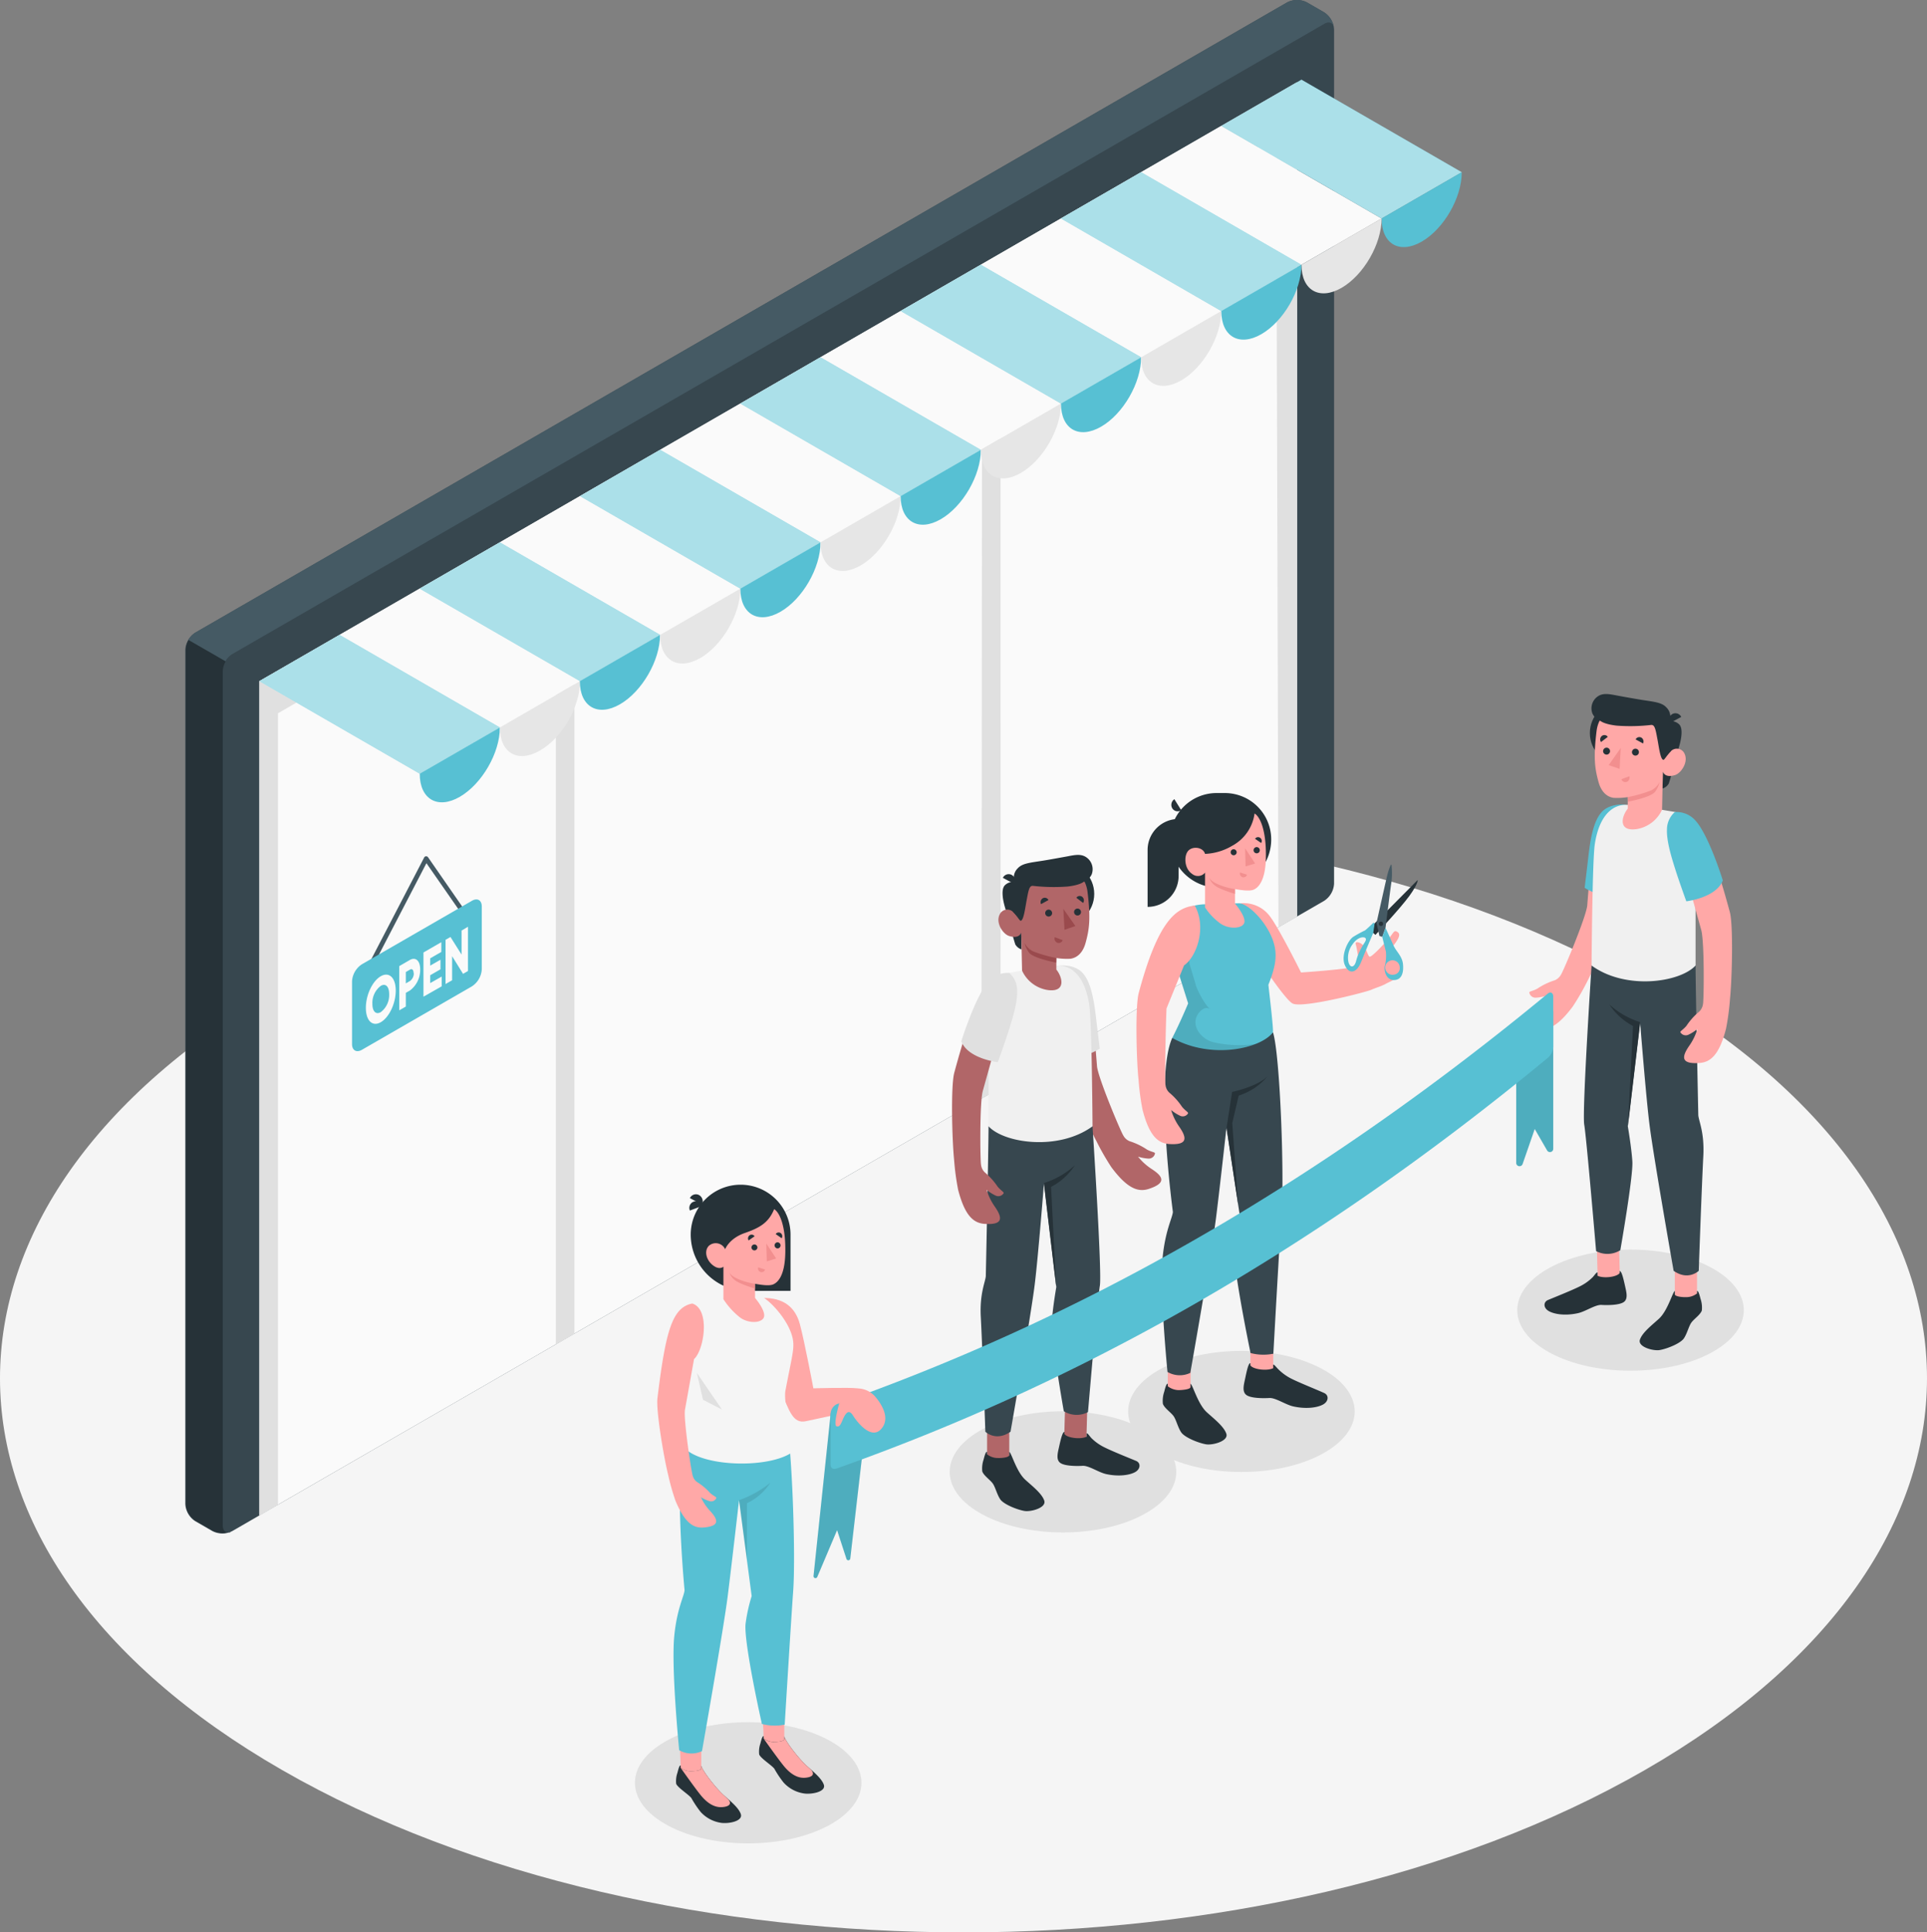 <?xml version="1.0" encoding="UTF-8"?>
<svg xmlns="http://www.w3.org/2000/svg" width="464.439" height="465.832">
  <rect width="100%" height="100%" fill="#808080" stroke="none"/>
  <path d="M68.016 426.708c90.688 52.166 237.719 52.166 328.407 0s90.688-136.741 0-188.907-237.719-52.166-328.407 0-90.689 136.775 0 188.907z" fill="#f5f5f5"></path>
  <path d="M412.298 326.166c-10.664 5.695-27.957 5.695-38.621 0s-10.653-14.952 0-20.657 27.957-5.706 38.621 0 10.653 14.957 0 20.657zm-93.789 24.407c-10.664 5.706-27.946 5.706-38.61 0s-10.664-14.952 0-20.646 27.946-5.706 38.61 0 10.664 14.954 0 20.646z" fill="#e0e0e0"></path>
  <path d="M275.501 365.143c-10.664 5.706-27.946 5.706-38.61 0s-10.664-14.952 0-20.657 27.946-5.706 38.61 0 10.664 14.995 0 20.657zm-75.868 74.955c-10.664 5.706-27.946 5.706-38.61 0s-10.664-14.952 0-20.657 27.946-5.706 38.61 0 10.664 14.962 0 20.657z" fill="#e0e0e0"></path>
  <path d="M51.206 369.1l-4.167-2.408a5.244 5.244 0 0 1-2.375-4.123V156.645a5.255 5.255 0 0 1 2.386-4.123L310.221.576a5.266 5.266 0 0 1 4.76 0l4.167 2.408a5.255 5.255 0 0 1 2.386 4.123v205.928a5.277 5.277 0 0 1-2.386 4.123L55.967 369.1a5.266 5.266 0 0 1-4.76 0z" fill="#37474f"></path>
  <path d="M321.512 6.745c-.165-1.242-1.165-1.693-2.353-.989L55.978 157.679a4.837 4.837 0 0 0-1.682 1.77l-8.938-5.156a5.123 5.123 0 0 1 1.682-1.77L310.232.577a5.2 5.2 0 0 1 4.76 0l4.167 2.408a5.31 5.31 0 0 1 2.353 3.76z" fill="#455a64"></path>
  <path d="M55.593 369.287h-.143a1.037 1.037 0 0 1-.165.066l-.187.055-.352.088h-.132a5.189 5.189 0 0 1-3.3-.484l-4.178-2.408a5.277 5.277 0 0 1-2.372-4.122V156.645a4.914 4.914 0 0 1 .693-2.353l8.938 5.156a4.8 4.8 0 0 0-.7 2.353v205.925c0 1.1.539 1.7 1.319 1.7a1.263 1.263 0 0 0 .341 0z" fill="#263238"></path>
  <path d="M62.519 164.209v201.11l250.087-144.382V19.827z" fill="#fafafa"></path>
  <path d="M133.968 324.058V159.052l107.179-61.884.011 165.017-4.606 2.66.132-159.938-98.241 56.717v159.862z" fill="#e0e0e0"></path>
  <path d="M62.519 365.319l4.474-2.584V171.948l240.6-138.921.539 190.479 4.474-2.573V19.827L62.519 164.209z" fill="#e0e0e0"></path>
  <path d="M62.519 164.209l231.827-133.85 38.632 22.32-41.875 24.175-3.716 2.144-186.225 107.517z" fill="#fafafa"></path>
  <path d="M62.519 164.209l38.643 22.306 19.316-11.145-38.632-22.32zm38.643-22.307l38.632 22.306 19.316-11.155-38.632-22.31zm38.633-22.306l38.643 22.306 19.317-11.159-38.644-22.306zm38.643-22.307l38.632 22.306 19.316-11.159-38.632-22.306zm38.632-22.317l38.632 22.317 19.327-11.159-38.643-22.306zm38.632-22.307l38.643 22.322 19.316-11.159-38.629-22.311zm38.655-22.306l38.632 22.306 19.316-11.148-38.632-22.306z" fill="#57c0d3"></path>
  <path d="M62.519 164.209l38.643 22.306 19.316-11.145-38.632-22.32zm38.643-22.307l38.632 22.306 19.316-11.155-38.632-22.31zm38.633-22.306l38.643 22.306 19.317-11.159-38.644-22.306zm38.643-22.307l38.632 22.306 19.316-11.159-38.632-22.306zm38.632-22.317l38.632 22.317 19.327-11.159-38.643-22.306zm38.632-22.307l38.643 22.322 19.316-11.159-38.629-22.311zm38.655-22.306l38.632 22.306 19.316-11.148-38.632-22.306z" opacity=".5" fill="#fff"></path>
  <path d="M101.162 186.515c0 6.157 4.321 8.663 9.653 5.574s9.664-10.565 9.664-16.722z" fill="#57c0d3"></path>
  <path d="M120.478 175.367c0 6.157 4.321 8.652 9.664 5.574s9.653-10.576 9.653-16.733z" fill="#e6e6e6"></path>
  <path d="M139.751 164.209c0 6.157 4.332 8.652 9.664 5.574s9.664-10.565 9.664-16.733z" fill="#57c0d3"></path>
  <path d="M159.111 153.05c0 6.168 4.332 8.663 9.664 5.585s9.664-10.576 9.664-16.733z" fill="#e6e6e6"></path>
  <path d="M178.438 141.902c0 6.157 4.321 8.652 9.664 5.574s9.653-10.565 9.653-16.733z" fill="#57c0d3"></path>
  <path d="M197.754 130.746c0 6.168 4.321 8.663 9.664 5.574s9.653-10.565 9.653-16.722z" fill="#e6e6e6"></path>
  <path d="M217.07 119.596c0 6.157 4.332 8.652 9.664 5.574s9.664-10.576 9.664-16.733z" fill="#57c0d3"></path>
  <path d="M236.397 108.437c0 6.157 4.321 8.663 9.653 5.574s9.664-10.565 9.664-16.733z" fill="#e6e6e6"></path>
  <path d="M255.713 97.278c0 6.168 4.321 8.663 9.664 5.585s9.653-10.576 9.653-16.733z" fill="#57c0d3"></path>
  <path d="M275.029 86.131c0 6.157 4.332 8.652 9.664 5.574s9.653-10.565 9.653-16.733z" fill="#e6e6e6"></path>
  <path d="M294.357 74.972c0 6.168 4.321 8.663 9.653 5.585s9.664-10.576 9.664-16.733zm38.632-22.307c0 6.168 4.321 8.663 9.664 5.585s9.653-10.576 9.653-16.733z" fill="#57c0d3"></path>
  <path d="M313.673 63.824c0 6.157 4.321 8.652 9.653 5.574s9.664-10.565 9.664-16.733z" fill="#e6e6e6"></path>
  <path d="M89.322 233.305a.582.582 0 0 1-.264-.066.55.55 0 0 1-.231-.737l13.4-25.781a.528.528 0 0 1 .451-.3.55.55 0 0 1 .484.231l8.938 12.9a.55.55 0 0 1-.143.759.561.561 0 0 1-.77-.132l-8.41-12.093-12.973 24.978a.55.55 0 0 1-.482.241z" fill="#455a64"></path>
  <path d="M87.233 232.447l26.5-15.292c1.319-.77 2.386-.154 2.386 1.374v15.127a5.255 5.255 0 0 1-2.386 4.123l-26.5 15.292c-1.319.759-2.386.143-2.386-1.374V236.57a5.255 5.255 0 0 1 2.386-4.123z" fill="#57c0d3"></path>
  <path d="M88.179 242.958c0-3.133 1.605-6.475 3.595-7.619s3.606.319 3.606 3.463-1.616 6.475-3.606 7.619-3.595-.33-3.595-3.463zm5.618-3.3c0-1.9-.891-2.661-2.023-2a5.145 5.145 0 0 0-2.023 4.332c0 1.9.891 2.65 2.023 2a5.145 5.145 0 0 0 2.023-4.277zm7.475-5.957a6.222 6.222 0 0 1-2.43 5.046l-1.033.6v3.3l-1.583.912v-10.661l2.617-1.517c1.407-.725 2.429.286 2.429 2.32zm-1.583.913c0-.781-.363-1.165-.847-.891l-1.033.6v2.737l1.033-.594a2.276 2.276 0 0 0 .891-1.858zm6.773.801v2.351l-4.4 2.507v-10.662l4.3-2.485v2.353l-2.672 1.539v1.759l2.474-1.418v2.307l-2.474 1.429v1.891zm6.332-12.005v10.664l-1.187.693-2.639-4.255v5.794l-1.583.913v-10.665l1.187-.682 2.671 4.244v-5.786z" fill="#fafafa"></path>
  <path d="M264.244 275.06a61.185 61.185 0 0 0 3.628 6.332c3.826 5.123 6.431 6.069 9.037 5.2 4.156-1.374 3.573-2.9.682-4.771a13.864 13.864 0 0 1-3.3-2.99 10.314 10.314 0 0 0 2.452.462 1.517 1.517 0 0 0 1.627-1.242c0-.33-.792-.308-1.957-.945a16.161 16.161 0 0 0-4.156-2 2.99 2.99 0 0 1-1.5-1.341c-.539-.726-5.992-13.665-6.354-16.656 0 0-.55-7.234-1.231-13.973-.583-5.629-1.726-9.982-6.871-10.268-3.859 2.1-2.2 4.672.088 22.8.379 3.209 5.589 15.127 7.855 19.392z" fill="#b16668"></path>
  <path d="M255.185 232.767s3.683-.462 5.728 1.759 2.759 6.647 3.223 10.565.923 7.7.923 7.7a13.489 13.489 0 0 1-10.413 1.682z" fill="#e0e0e0"></path>
  <g transform="translate(236.344 206.09)">
    <circle cx="7.608" cy="7.608" r="7.608" transform="translate(12.168 1.798)" fill="#263238"></circle>
    <path fill="#b16668" d="M6.912 147.312H1.558v-9.169h5.354zm13.227-6.42l5.354.187.264-9.708-5.354-.187z"></path>
    <path d="M1.911 65.419c0 5.112-.66 36.126-.66 36.126-.132 1.473-1.506 4.189-1.209 9.839.407 7.7 1.1 27.66 1.1 27.66s2.518 2.485 6.069 0c0 0 4.848-27.627 5.8-35.246.836-6.6 2.265-24.692 2.265-24.692l2.968 25.055s-.869 4.991-1.1 8.52 2.9 21.416 2.9 21.416a5.871 5.871 0 0 0 5.838.22s2.309-27.276 2.858-30.464-1.77-38.478-1.77-38.478z" fill="#37474f"></path>
    <path d="M7.056 28.403a5.838 5.838 0 0 0-4.705 4.5 18.95 18.95 0 0 0-.44 4.068v28.452c3.76 4.09 16.854 5.992 25.066 0 0 0-.165-25.132-.781-29.255-1.1-7.179-4.5-9.741-7.949-9.466L9.98 27.878z" fill="#f0f0f0"></path>
    <path d="M6.627 14.814a65.963 65.963 0 0 0 1.726 6.75 2.65 2.65 0 0 0 1.517 1.22l-.088-4.079z" fill="#263238"></path>
    <path d="M8.177 6.525a2.847 2.847 0 0 0-2.364.825c-1.022 1.1-.451 4.288.814 7.465l2.32.275z" fill="#263238"></path>
    <path d="M9.64 15.09c-.462.275-1.1-.616-1.7-1.22a2.012 2.012 0 0 0-3.375.55c-.956 2.012.825 4.661 2.3 5.123 2.54.8 2.924-.836 2.924-.836l.2 9.18a8.179 8.179 0 0 0 6.168 4.683c4.507.616 3.584-3.111 2.1-4.925v-2.793a15.861 15.861 0 0 0 3.43.176c1.869-.3 3.045-1.77 3.606-3.793.912-3.3 1.264-5.882.484-12.269-.847-7.014-8.993-7.091-13.4-4.31S9.64 15.09 9.64 15.09z" fill="#b16668"></path>
    <path d="M9.639 15.87c-.231 0-1.1-1.473-1.7-2-.8-.726.242-7.344.242-7.344a3.122 3.122 0 0 1 .77-3.3c1.1-1.209 2.935-1.341 6.08-1.836 1.649-.264 4.145-.726 5.783-1.022 1.968-.374 3.595-.759 4.98.451a3.485 3.485 0 0 1 .967 3.9 3.3 3.3 0 0 1-.561.825 3.177 3.177 0 0 1-1.418.978s-.847.759-3.826 1.1a43.975 43.975 0 0 1-8.256-.154c-.869-.121-1.1.715-1.517 3-.411 1.983-.755 5.391-1.544 5.402z" fill="#263238"></path>
    <path d="M8.177 7.03L5.363 5.524a1.55 1.55 0 0 1 2.133-.7 1.682 1.682 0 0 1 .682 2.21z" fill="#263238"></path>
    <path d="M18.248 24.852a32.648 32.648 0 0 1-5.64-1.616 4.771 4.771 0 0 1-2.012-2 6.365 6.365 0 0 0 1.1 2.353c1.1 1.363 6.508 2.375 6.508 2.375z" fill="#9a4a4d"></path>
    <path d="M17.236 14.045a.836.836 0 1 1-.836-.858.847.847 0 0 1 .836.858zm-.879-3.166l-1.792.989a1.1 1.1 0 0 1 .418-1.418 1 1 0 0 1 1.374.429z" fill="#263238"></path>
    <path d="M17.863 19.828l1.913.715a1 1 0 0 1-1.3.627 1.1 1.1 0 0 1-.613-1.342z" fill="#9a4a4d"></path>
    <path d="M24.701 11.582l-1.627-1.253a.978.978 0 0 1 1.418-.22 1.1 1.1 0 0 1 .209 1.473zm-.506 2.221a.836.836 0 1 1-.836-.868.846.846 0 0 1 .836.868z" fill="#263238"></path>
    <path d="M19.941 13.011l.275 5.035 2.628-.9z" fill="#9a4a4d"></path>
    <path d="M6.913 144.662v-.759c.517.22 1.7 4.76 3.837 6.706 1.682 1.539 3.991 3.3 4.584 5.035s-3.221 2.781-4.793 2.5c-1.836-.319-5.013-1.616-5.816-2.814s-1.176-2.957-1.825-3.837-2.144-1.858-2.5-2.88a6.7 6.7 0 0 1 .308-2.814c.253-.945.517-1.99.847-1.891v.583a4.222 4.222 0 0 0 2.682.9c.785.03 2.687-.124 2.676-.729zm18.635-5.233c.286 0 .506.4 1.1 1.1a11.74 11.74 0 0 0 3.155 2.265c2 1 5.9 2.551 7.7 3.3 1.1.495 1.044 1.836-.088 2.584s-3.9 1.308-7.2.572c-1.8-.407-4.145-2.067-5.629-1.979s-4.266.066-5.354-.682-.66-2.375-.352-3.76.825-3.826 1.319-3.716v.473c.649.978 3.925 1.374 5.343.66zM15.246 79.107a19.975 19.975 0 0 0 7.465-4.277 15.391 15.391 0 0 1-5.728 5.2l1.231 24.131z" fill="#263238"></path>
  </g>
  <path d="M229.954 279.567a61.259 61.259 0 0 0 .967 7.234c1.605 6.2 3.661 8.047 6.4 8.234 4.4.286 4.4-1.341 2.441-4.167a13.985 13.985 0 0 1-1.957-4.024 10.652 10.652 0 0 0 2.1 1.341 1.506 1.506 0 0 0 1.979-.528c.143-.3-.616-.594-1.451-1.616a16.491 16.491 0 0 0-3.089-3.43 3 3 0 0 1-.891-1.8c-.22-.879-.374-14.919.418-17.821l3.76-13.5c3.056-2.1 6.321-12.489 1.671-14.7-4.4.495-7.553 6.2-12.313 23.835-.848 3.176-.529 16.134-.035 20.942z" fill="#b16668"></path>
  <path d="M243.261 234.547a5.607 5.607 0 0 1 1.891 4.233c.132 2.946-1.253 7.179-2.089 9.828s-2.573 7.454-2.573 7.454-7.179-.825-8.8-5.035c0 0 3.364-10.895 6.6-14.446a6.069 6.069 0 0 1 4.969-2.034z" fill="#e0e0e0"></path>
  <g transform="translate(273.906 191.177)">
    <path d="M20.857 22.823h-1.1A11.642 11.642 0 0 1 8.115 11.181 11.192 11.192 0 0 1 19.305 0h1.99a11.181 11.181 0 0 1 11.181 11.181 11.631 11.631 0 0 1-11.62 11.642z" fill="#263238"></path>
    <path d="M2.684 27.44a7.465 7.465 0 0 0 7.476-7.476V6.244a7.476 7.476 0 0 0-7.476 7.476z" fill="#263238"></path>
    <path d="M18.482 151.616l-1.561-1.4a15.963 15.963 0 0 1-3.3-5.332 7.608 7.608 0 0 1-.572-2.88v-3.119h-5.5v5.222c.264 1.1 2.781 4.167 4.211 6.135a7.894 7.894 0 0 0 4.947 3.3c2.061.284 3.116-.365 1.775-1.926zm15.831-8.334a1.209 1.209 0 0 0 .4-.352c.418-.583.088-.9-.231-1.363a12.4 12.4 0 0 1-.934-2.056c-.253-.6-.583-1.737-.583-1.737v-4.265h-5.5v5.277a10.467 10.467 0 0 0 2.188 3.3 5.365 5.365 0 0 0 2.891 1.319 3.529 3.529 0 0 0 1.176.077 1.8 1.8 0 0 0 .594-.2z" fill="#ffa8a7"></path>
    <path d="M8.624 59.037c-4.244 9.279.154 41.941.154 41.941-.132 1.506-1.847 4.474-2.485 11.093-.759 7.828 1.187 27.485 1.187 27.485a5.9 5.9 0 0 0 5.5.22s5.222-29.6 6.2-37.379c.858-6.794 2.507-21.724 2.507-21.724l3.3 21.713a40.8 40.8 0 0 0-1.484 6.717c-.44 4.584 3.991 25.89 3.991 25.89a12.213 12.213 0 0 0 5.5.165s1.561-28.276 1.979-33.795c.693-9.257-.363-38.171-2.056-43.656z" fill="#37474f"></path>
    <path d="M21.714 80.673l1.341-8.619s5.838-1.209 8.476-3.694a15.073 15.073 0 0 1-6.893 4.584l-1.55 6.6 1.418 19.668zm-8.685 62.511v-.792c.528.231 1.748 4.892 3.925 6.882 1.737 1.572 4.1 3.4 4.705 5.167s-3.3 2.836-4.914 2.551c-1.88-.33-5.134-1.66-5.959-2.88s-1.2-3.034-1.858-3.936-2.2-1.9-2.562-2.946a6.673 6.673 0 0 1 .319-2.88c.253-.978.528-2.045.858-1.946v.594a4.4 4.4 0 0 0 2.748.934c.792-.02 2.738-.177 2.738-.748zm19.921-5.41c.275 0 .583.451 1.209 1.1a12.278 12.278 0 0 0 3.232 2.331c2.056 1.022 6.058 2.606 7.861 3.43 1.1.506 1.1 1.869-.088 2.65s-3.991 1.33-7.377.572c-1.847-.407-4.244-2.111-5.761-2.023s-4.4.077-5.5-.7-.671-2.419-.363-3.837.781-3.969 1.3-3.859v.528c.66 1 4.068 1.407 5.5.671z" fill="#263238"></path>
    <path d="M25.177 26.572a7.85 7.85 0 0 1 6.97 3.122c2.2 2.858 7.52 13.566 7.52 13.566s12.665-.847 13.281-1.572a2.056 2.056 0 0 0 .539-2.023c-.165-.825-.44-2.639-.627-3.144-.319-.891 1-.649 1.781.187s1.1 2.452 1.506 2.726 3.089-2.562 4.518-4.2 1.363-2.364 2.32-1.682c.693.484.253 1.451-.77 2.847a16.446 16.446 0 0 1-1.1 1.319c-.165.308.253.451.407.583s.77.66.8 1.1a1.605 1.605 0 0 0 .374 1.1c.264.3.638.473.792.858a1.726 1.726 0 0 1 .088.341 4.892 4.892 0 0 1 .088.891 2.627 2.627 0 0 1-.627 1.44c-1 1.2-1.649 1.242-2.968 1.968-1.1.6-2.2.868-3.474 1.429s-16.667 4.54-18.975 3.3-11.148-15.16-11.148-15.16c-3.417-5.764-1.295-8.996-1.295-8.996z" fill="#ffa8a7"></path>
    <path d="M57.279 31.541l10.5-10.587s.132.923-2.056 3.914-8.124 9.323-8.124 9.323l-.66-.55z" fill="#263238"></path>
    <path d="M61.468 17.315a18.194 18.194 0 0 1 0 4.057c-.275 1.638-1.44 11.1-1.44 11.1l-.781 2.2-.693-.231-.7-3.111s2.045-9.224 2.507-11.17 1.063-3.307 1.107-2.845z" fill="#455a64"></path>
    <path d="M64.227 41.183c-.2-1.869-1.638-3.023-2.254-4.4s-1.946-4.288-1.946-4.288l-.781 2.2s.616 2.5.879 3.54a10.587 10.587 0 0 1-.3 3.6c-.143 1.1.363 3.3 2.3 3.243s2.311-2.026 2.102-3.895zm-2.122 2.584a1.748 1.748 0 1 1 1.352-1.7 1.561 1.561 0 0 1-1.352 1.7z" fill="#57c0d3"></path>
    <circle cx=".528" cy=".528" r=".528" transform="translate(58.4 30.992)" fill="#263238"></circle>
    <path d="M57.136 31.233s-1.517 1.484-2.056 1.88a28.791 28.791 0 0 0-2.88 1.583c-1.363.978-2.924 4.529-1.99 6.739s2.3 1.715 3.023.868.945-1.682 1.836-3.837c1.187-2.88 2-4.738 2-4.738l.33-2.276zm-2.034 4.639a17.113 17.113 0 0 0-1.627 3.012c-.572 1.363-.517 2.067-1.022 2.639s-1.154.22-1.385-.88a5.354 5.354 0 0 1 .957-4.1c1-1.5 2.2-1.924 2.946-1.715.264.088.539.4.11 1.044zm-38.995-9.047c-5.442.374-5.827 3-7.179 5.882a9.455 9.455 0 0 0 .088 7.08l3.441 10.906s-1.77 4.288-3.837 8.344c9.521 5.321 21.4 2.529 24.274-1.352.121-.825-.616-7.256-1.1-11.456 1.682-4.2 2.122-6.871 1.418-9.653-1.319-5.156-6.409-10.18-8.663-10z" fill="#57c0d3"></path>
    <path d="M9.137 1.484l1.649 2.65a1.517 1.517 0 0 1-2.144-.44 1.638 1.638 0 0 1 .495-2.21z" fill="#263238"></path>
    <path d="M28.464 4.925c1.286.759 2.88 4 2.726 10.785-.132 5.75-2 7.168-2.935 7.575s-2.737.165-4.5-.132v3.5s2.43 2.814 2.276 4.4-3.507 1.957-5.772.418a14.653 14.653 0 0 1-3.727-3.9v-8.388a2.2 2.2 0 0 1-3.122.3c-1.935-1.286-2.012-4.474-.879-5.618s3.551-.781 4 .8a13.929 13.929 0 0 0 6.53-1.946 10.433 10.433 0 0 0 5.4-7.784z" fill="#ffa8a7"></path>
    <path d="M24.154 14.259a.726.726 0 1 1-.759-.715.748.748 0 0 1 .759.715z" fill="#263238"></path>
    <path d="M24.957 19.14l1.682.539a.858.858 0 0 1-1.1.594.924.924 0 0 1-.582-1.133z" fill="#f28f8f"></path>
    <path d="M30.055 12.039l-1.473-1.011a.858.858 0 0 1 1.22-.242.924.924 0 0 1 .253 1.253zm-.333 1.703a.726.726 0 0 1-.682.781.748.748 0 1 1 .682-.781z" fill="#263238"></path>
    <path d="M26.188 13.324l.11 4.354 2.3-.7zm-2.434 9.829c-1.847-.242-5.651-1.33-6.244-2.836a3.925 3.925 0 0 0 1.33 1.924c1.1.967 4.914 2.067 4.914 2.067z" fill="#f28f8f"></path>
    <path d="M18.548 60.07c-2.595-.616-5.222-3.441-4.035-6.211a3.925 3.925 0 0 1 1.66-1.847 1.484 1.484 0 0 1 1.726.187c-1.231-.814-3.4-4.793-3.683-6.244l-1.462-4.892a8 8 0 0 1 .286-3.3l-3.826-4.4-.7.495a9.894 9.894 0 0 0 .506 5.992l3.441 10.906s-1.77 4.288-3.837 8.344a24.582 24.582 0 0 0 20.339 1.352 27.628 27.628 0 0 1-10.411-.385z" opacity=".1"></path>
    <path d="M.507 69.14a56.973 56.973 0 0 0 .967 7.234c1.594 6.19 3.661 8.047 6.4 8.234 4.4.286 4.4-1.352 2.441-4.167a13.984 13.984 0 0 1-1.957-4.024 10.051 10.051 0 0 0 2.1 1.352 1.484 1.484 0 0 0 1.968-.539c.143-.286-.616-.583-1.451-1.605a15.887 15.887 0 0 0-3.089-3.43 2.99 2.99 0 0 1-.88-1.8c-.231-.879.077-15.479.242-18.47l4.222-10.378c3.056-2.1 5.5-9.147 2.584-14.424-4.4.495-8.8 3.452-13.511 21.086-.85 3.121-.572 16.127-.036 20.931z" fill="#ffa8a7"></path>
  </g>
  <path d="M184.132 312.901c4.4 0 7.5 1.913 8.674 6.387s3.232 15.391 3.232 15.391 8.608-.253 10.653 0l.726 5.09-13.193 2.836c-3.067.66-4-2.364-6.19-7.773s-3.902-21.931-3.902-21.931z" fill="#ffa8a7"></path>
  <path d="M190.53 311.186h-10.488a13.577 13.577 0 0 1-13.566-13.566 12.027 12.027 0 0 1 12.027-12.027 12.027 12.027 0 0 1 12.027 12.027z" fill="#263238"></path>
  <path d="M169.191 290.385l-2.913-1.561a1.605 1.605 0 0 1 2.2-.737 1.759 1.759 0 0 1 .715 2.3z" fill="#263238"></path>
  <path d="M169.367 290.661l-3.089 1.154a1.594 1.594 0 0 1 .9-2.133 1.737 1.737 0 0 1 2.189.979z" fill="#263238"></path>
  <path d="M189.145 413.021a28.4 28.4 0 0 0-.11 2.935v5.761h-5.017v-3.375a27.572 27.572 0 0 0-.374-4.562z" fill="#ffa8a7"></path>
  <path d="M189.035 419.244v-.715c.143 1.1 3.3 5.189 5.233 7 1.583 1.44 3.738 3.1 4.288 4.705s-2.551 2.331-4.584 2.133a8.245 8.245 0 0 1-5.145-2.693 24.814 24.814 0 0 1-2.2-3.3c-.6-.814-3.3-2.5-3.65-3.441a5.937 5.937 0 0 1 .286-2.628c.231-.891.484-1.858.781-1.781v.55a3.958 3.958 0 0 0 2.507.847c.714.027 2.484-.116 2.484-.677z" fill="#263238"></path>
  <path d="M184.022 419.079a3.958 3.958 0 0 0 2.507.847c.737 0 2.507-.121 2.507-.682v-.715c.143 1.1 3.3 5.189 5.233 7l1.209 1.1c.836.934.594 1.748-1.374 1.924s-3.716-1.022-5.211-2.858-4.871-6.616-4.871-6.616zm-14.875.912c-.1 1.209-.1 2.474-.121 3.023v5.75h-5v-3.375c0-1.528-.154-3.54-.154-4.969z" fill="#ffa8a7"></path>
  <path d="M169.027 426.302v-.694c.143 1.1 3.3 5.189 5.244 7 1.583 1.44 3.738 3.1 4.277 4.705s-2.54 2.331-4.584 2.133a8.245 8.245 0 0 1-5.134-2.693 25.628 25.628 0 0 1-2.2-3.3c-.6-.825-3.3-2.507-3.661-3.452a6.156 6.156 0 0 1 .3-2.628c.231-.89.484-1.858.781-1.781v.55a3.958 3.958 0 0 0 2.507.846c.678.02 2.481-.136 2.47-.686z" fill="#263238"></path>
  <path d="M164.024 426.126a3.958 3.958 0 0 0 2.507.846c.726 0 2.507-.121 2.5-.671v-.692c.143 1.1 3.3 5.189 5.244 7l1.2 1.1c.847.934.6 1.759-1.363 1.924s-3.716-1.022-5.211-2.858-4.877-6.649-4.877-6.649z" fill="#ffa8a7"></path>
  <path d="M167.025 341.276a26.319 26.319 0 0 0-2.946 10.521c-.9 12.94.912 31.541.912 31.541-.121 1.506-1.847 4.463-2.485 11.093-.759 7.828 1.187 27.485 1.187 27.485a5.915 5.915 0 0 0 5.5.22s5.222-29.6 6.2-37.379c.858-6.783 2.726-23.087 2.726-23.087l3.045 23.087a40.3 40.3 0 0 0-1.473 6.706c-.451 4.573 3.936 24.12 3.936 24.12a12.181 12.181 0 0 0 5.5.165s1.616-26.506 2.034-32.025c.693-9.257-.363-38.182-2.056-43.656z" fill="#57c0d3"></path>
  <path d="M178.151 361.637a25.846 25.846 0 0 0 7.476-4.167 13.325 13.325 0 0 1-5.585 4.892v13.7l-1.9-14.424" opacity=".1"></path>
  <path d="M174.358 313.132s-7.091.814-7.938 1.187a5.8 5.8 0 0 1-.275 8.652l3.3 14.468c-2.825 3.617-4.4 6.409-5.123 10.741 3.034 5.343 20.086 6.08 26.33 2.1-.539-7.465-1.748-12.808-1.352-15.051 1.561-8.1 2.122-9.894 1.847-12.016-.55-4.09-4.672-8.8-6.992-10.312h-2.2z" fill="#f5f5f5"></path>
  <path d="M186.584 291.485c1.275.759 2.836 3.947 2.682 10.653-.132 5.673-1.968 7.069-2.891 7.476s-2.7.165-4.4-.132v3.403s2.4 2.781 2.2 4.4-3.452 1.935-5.695.407a18.028 18.028 0 0 1-4.123-4.5v-7.839s-1.022.989-2.748-.517c-1.429-1.253-1.9-3.3-.792-4.485a2.5 2.5 0 0 1 3.958.792s.956-2.671 4.947-3.98c3.64-1.278 5.597-2.589 6.862-5.678z" fill="#ffa8a7"></path>
  <path d="M182.549 300.698a.715.715 0 1 1-.759-.7.737.737 0 0 1 .759.7z" fill="#263238"></path>
  <path d="M182.732 305.513l1.66.528a.857.857 0 0 1-1.1.594.912.912 0 0 1-.561-1.121z" fill="#f28f8f"></path>
  <path d="M188.397 298.499l-1.44-1a.846.846 0 0 1 1.2-.242.923.923 0 0 1 .242 1.242zm-7.97.527l1.44-1a.846.846 0 0 0-1.2-.242.923.923 0 0 0-.24 1.242zm7.695 1.155a.726.726 0 0 1-.682.77.737.737 0 0 1-.748-.7.726.726 0 0 1 .682-.77.737.737 0 0 1 .748.7z" fill="#263238"></path>
  <path d="M184.693 299.774l.121 4.3 2.254-.7zm-2.759 9.696c-1.825-.231-5.574-1.319-6.168-2.8a3.892 3.892 0 0 0 1.319 1.9c1.1.956 4.848 2.045 4.848 2.045z" fill="#f28f8f"></path>
  <path d="M167.96 330.974l6.047 8.817-4.573-2.353z" fill="#e0e0e0"></path>
  <path d="M161.023 355.469a56.075 56.075 0 0 0 1.77 6.288c2.2 5.277 4.266 6.651 6.717 6.475 3.9-.3 3.727-1.748 1.627-4a12.467 12.467 0 0 1-2.2-3.3 8.794 8.794 0 0 0 2.023.924 1.341 1.341 0 0 0 1.682-.715c.088-.286-.616-.451-1.5-1.242a14.381 14.381 0 0 0-3.166-2.65 2.7 2.7 0 0 1-1.011-1.484c-.308-.748-2.2-13.193-1.891-15.831l2.2-12.3c2.441-2.2 3.969-12.038-.429-13.4-4.8.956-6.4 6.5-8.377 22.713-.413 2.911 1.51 14.333 2.555 18.522zm221.69-119.196a61.179 61.179 0 0 1-3.628 6.332c-3.826 5.134-6.431 6.069-9.037 5.2-4.156-1.374-3.562-2.9-.682-4.771a13.862 13.862 0 0 0 3.3-2.99 10.311 10.311 0 0 1-2.452.462 1.517 1.517 0 0 1-1.627-1.242c0-.319.792-.308 1.957-.945a16.162 16.162 0 0 1 4.156-2 3.056 3.056 0 0 0 1.506-1.341c.539-.726 5.981-13.665 6.343-16.656 0 0 .55-7.234 1.242-13.962.572-5.64 1.715-9.993 6.86-10.279 3.859 2.1 2.2 4.672-.088 22.8-.418 3.209-5.651 15.127-7.85 19.392z" fill="#ffa8a7"></path>
  <path d="M391.783 193.981s-3.683-.462-5.728 1.759-2.759 6.662-3.21 10.576-.924 7.7-.924 7.7a13.479 13.479 0 0 0 10.4 1.671z" fill="#57c0d3"></path>
  <g transform="translate(372.259 167.308)">
    <circle cx="7.608" cy="7.608" r="7.608" transform="translate(10.927 1.794)" fill="#263238"></circle>
    <path fill="#ffa8a7" d="M31.397 138.139h5.354v9.169h-5.354zm-13.225 2.749l-5.354.187-.264-9.708 5.354-.187z"></path>
    <path d="M36.4 65.415c0 5.112.66 36.126.66 36.126.132 1.473 1.506 4.189 1.209 9.839-.407 7.7-1.1 27.66-1.1 27.66s-2.518 2.485-6.058 0c0 0-4.859-27.627-5.816-35.246-.836-6.6-2.265-24.692-2.265-24.692l-2.964 25.057s.869 4.991 1.1 8.52-2.9 21.394-2.9 21.394a5.871 5.871 0 0 1-5.838.22s-2.309-27.276-2.858-30.464 1.77-38.478 1.77-38.478z" fill="#37474f"></path>
    <path d="M31.255 28.399a5.838 5.838 0 0 1 4.705 4.529 18.951 18.951 0 0 1 .44 4.068v28.452c-3.76 4.09-16.854 5.992-25.066 0 0 0 .165-25.132.781-29.255 1.1-7.179 4.5-9.73 7.949-9.466l8.267 1.187z" fill="#f0f0f0"></path>
    <path d="M31.68 14.81a65.957 65.957 0 0 1-1.726 6.75 2.649 2.649 0 0 1-1.517 1.22l.088-4.079z" fill="#263238"></path>
    <path d="M30.144 6.541a2.825 2.825 0 0 1 2.353.825c1.022 1.1.451 4.288-.814 7.465l-2.32.275z" fill="#263238"></path>
    <path d="M28.671 15.085c.462.275 1.1-.616 1.7-1.22a2.023 2.023 0 0 1 3.386.55c.945 2.012-.836 4.661-2.309 5.123-2.54.8-2.924-.836-2.924-.836l-.2 9.18a8.157 8.157 0 0 1-6.168 4.683c-4.507.616-3.584-3.1-2.1-4.925v-2.792a15.808 15.808 0 0 1-3.419.176c-1.88-.286-3.056-1.77-3.617-3.793-.912-3.3-1.264-5.871-.484-12.269.846-7.014 8.993-7.08 13.4-4.31s2.735 10.433 2.735 10.433z" fill="#ffa8a7"></path>
    <path d="M28.671 15.865c.231 0 1.1-1.473 1.7-2 .8-.726-.231-7.344-.231-7.344a3.144 3.144 0 0 0-.781-3.3c-1.1-1.209-2.935-1.341-6.08-1.836A259.754 259.754 0 0 1 17.496.363c-1.968-.363-3.595-.759-4.98.451a3.485 3.485 0 0 0-.967 3.9 3.583 3.583 0 0 0 .561.836 3.155 3.155 0 0 0 1.418.967s.857.759 3.837 1.1a43.854 43.854 0 0 0 8.245-.154c.868-.121 1.1.715 1.517 3.012.412 1.976.752 5.376 1.544 5.39z" fill="#263238"></path>
    <path d="M30.133 7.037l2.814-1.517a1.55 1.55 0 0 0-2.133-.7 1.693 1.693 0 0 0-.682 2.221z" fill="#263238"></path>
    <path d="M20.063 24.848a32.65 32.65 0 0 0 5.64-1.616 4.816 4.816 0 0 0 2.023-2 6.5 6.5 0 0 1-1.1 2.353c-1.1 1.374-6.508 2.375-6.508 2.375z" fill="#f28f8f"></path>
    <path d="M21.074 14.042a.836.836 0 1 0 .836-.869.846.846 0 0 0-.836.869zm.88-3.101l1.792.978a1.1 1.1 0 0 0-.418-1.418 1 1 0 0 0-1.374.44z" fill="#263238"></path>
    <path d="M20.448 19.823l-1.913.715a1 1 0 0 0 1.3.627 1.1 1.1 0 0 0 .613-1.342z" fill="#f28f8f"></path>
    <path d="M13.609 11.578l1.638-1.253a.989.989 0 0 0-1.429-.22 1.1 1.1 0 0 0-.209 1.473zm.506 2.221a.836.836 0 1 0 .836-.869.847.847 0 0 0-.836.869z" fill="#263238"></path>
    <path d="M18.369 13.007l-.275 5.035-2.628-.9z" fill="#f28f8f"></path>
    <path d="M31.398 144.659v-.759c-.517.22-1.7 4.76-3.837 6.706-1.682 1.539-3.991 3.3-4.573 5.035s3.21 2.781 4.782 2.5c1.836-.319 5.013-1.616 5.816-2.814s1.176-2.957 1.825-3.837 2.144-1.858 2.5-2.88a6.6 6.6 0 0 0-.308-2.8c-.253-.956-.517-1.99-.847-1.9v.583a4.211 4.211 0 0 1-2.672.9c-.795.024-2.741-.134-2.686-.734zm-18.635-5.233c-.275 0-.506.4-1.1 1.1a11.74 11.74 0 0 1-3.154 2.263c-2 1-5.9 2.551-7.7 3.3-1.1.495-1.1 1.836.1 2.594s3.892 1.3 7.19.561c1.8-.407 4.145-2.067 5.629-1.979s4.266.066 5.354-.682.66-2.364.352-3.749-.825-3.826-1.319-3.727v.462c-.638.978-3.925 1.374-5.343.66zm10.301-60.324a19.888 19.888 0 0 1-7.454-4.277 15.392 15.392 0 0 0 5.717 5.2l-1.231 24.19z" fill="#263238"></path>
  </g>
  <path d="M416.959 240.781a59.533 59.533 0 0 1-.967 7.245c-1.605 6.19-3.661 8.036-6.4 8.223-4.4.3-4.4-1.341-2.441-4.167a13.985 13.985 0 0 0 1.946-4.024 10.345 10.345 0 0 1-2.1 1.352 1.517 1.517 0 0 1-1.979-.528c-.143-.3.616-.594 1.462-1.616a15.81 15.81 0 0 1 3.078-3.419 3.067 3.067 0 0 0 .89-1.814c.22-.879.374-14.919-.418-17.821l-3.76-13.5c-3.056-2.1-6.321-12.489-1.671-14.7 4.4.495 7.553 6.2 12.313 23.835.861 3.124.542 16.13.047 20.934z" fill="#ffa8a7"></path>
  <path d="M403.657 195.761a5.607 5.607 0 0 0-1.891 4.233c-.121 2.946 1.253 7.179 2.089 9.828s2.573 7.454 2.573 7.454 7.179-.825 8.8-5.035c0 0-3.364-10.895-6.6-14.435a6.058 6.058 0 0 0-4.969-2.045zm-29.299 48.033v33.146a.792.792 0 0 1-1.473.4l-2.99-5.178-2.924 8.443a.792.792 0 0 1-1.539-.253v-31.4z" fill="#57c0d3"></path>
  <path d="M374.358 243.794v33.146a.792.792 0 0 1-1.473.4l-2.99-5.178-2.924 8.443a.792.792 0 0 1-1.539-.253v-31.4z" opacity=".1"></path>
  <path d="M200.216 340.649l-4.145 39.281a.473.473 0 0 0 .9.231l4.782-11.291 2.265 6.948a.473.473 0 0 0 .912-.088l4.222-36.543z" fill="#57c0d3"></path>
  <path d="M200.216 340.649l-4.145 39.281a.473.473 0 0 0 .9.231l4.782-11.291 2.265 6.948a.473.473 0 0 0 .912-.088l4.222-36.543z" opacity=".1"></path>
  <path d="M201.689 338.495c56.442-19.943 113.038-50.8 171.317-98.944.7-.583 1.352-.209 1.352.7v12.2a3.793 3.793 0 0 1-1.352 2.594c-58.1 48-114.709 78.892-171.317 98.944-.858.3-1.5 0-1.5-.956v-12.186a2.671 2.671 0 0 1 1.5-2.353z" fill="#57c0d3"></path>
  <path d="M211.078 336.845a5.717 5.717 0 0 0-4.4-2.144l-4.4 3.573s-1.539 5.343-.627 5.563 1.1-.934 1.737-2.2 1.33-1.8 2.2-.4 4.288 5.937 6.739 3.3-.018-6.219-1.249-7.692z" fill="#ffa8a7"></path>
</svg>
